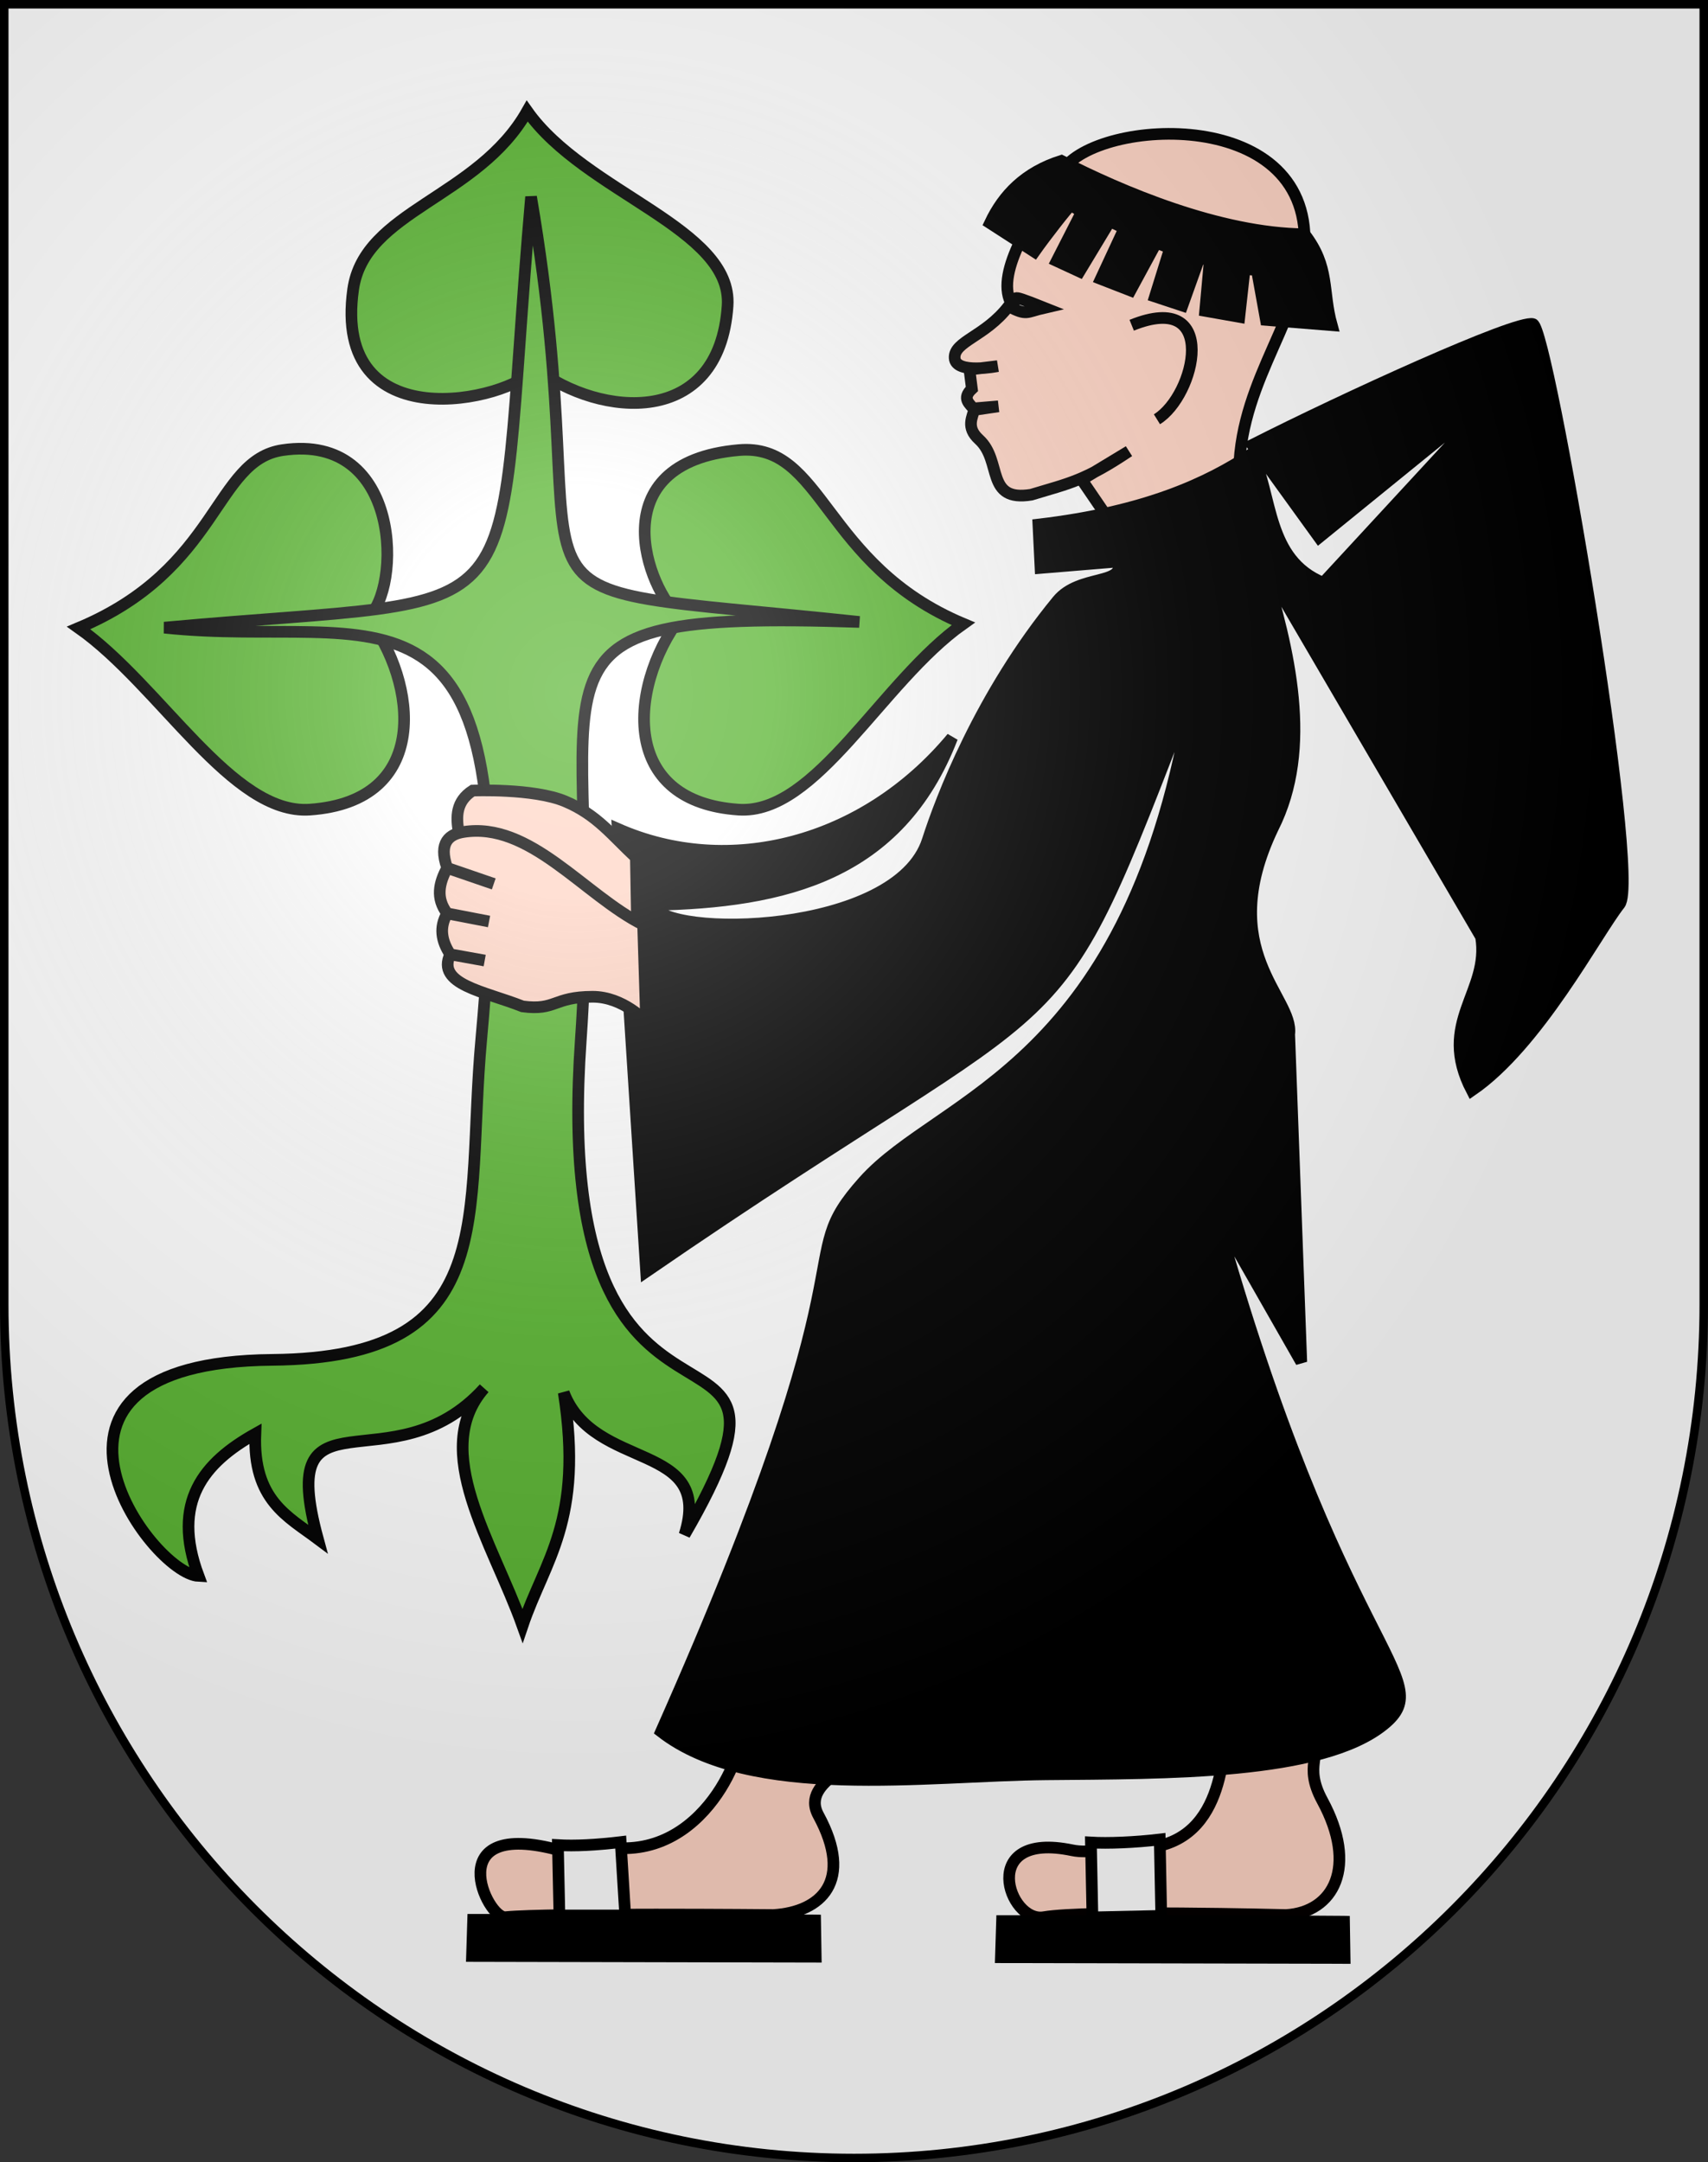 <?xml version="1.0" encoding="UTF-8" standalone="no"?>
<svg
   xmlns:dc="http://purl.org/dc/elements/1.1/"
   xmlns:cc="http://web.resource.org/cc/"
   xmlns:rdf="http://www.w3.org/1999/02/22-rdf-syntax-ns#"
   xmlns:svg="http://www.w3.org/2000/svg"
   xmlns="http://www.w3.org/2000/svg"
   xmlns:xlink="http://www.w3.org/1999/xlink"
   xmlns:sodipodi="http://sodipodi.sourceforge.net/DTD/sodipodi-0.dtd"
   xmlns:inkscape="http://www.inkscape.org/namespaces/inkscape"
   height="763"
   width="603"
   version="1.0"
   id="svg20"
   sodipodi:version="0.32"
   inkscape:version="0.44.1"
   sodipodi:docname="Münchenwiler-coat of arms.svg"
   sodipodi:docbase="F:\Mis Documentos\Mis imágenes\Encyclopédie\Escudos de Suiza">
  <rect width="100%" height="100%" fill="#333333" stroke="none"/>
  <defs
     id="defs29">
    <linearGradient
       id="linearGradient2893">
      <stop
         style="stop-color:#ffffff;stop-opacity:0.314;"
         offset="0"
         id="stop2895" />
      <stop
         id="stop2897"
         offset="0.19"
         style="stop-color:#ffffff;stop-opacity:0.251;" />
      <stop
         style="stop-color:#6b6b6b;stop-opacity:0.125;"
         offset="0.6"
         id="stop2901" />
      <stop
         style="stop-color:#000000;stop-opacity:0.125;"
         offset="1"
         id="stop2899" />
    </linearGradient>
    <linearGradient
       id="linearGradient2955">
      <stop
         style="stop-color:white;stop-opacity:0;"
         offset="0"
         id="stop2965" />
      <stop
         style="stop-color:black;stop-opacity:0.646;"
         offset="1"
         id="stop2959" />
    </linearGradient>
    <radialGradient
       inkscape:collect="always"
       xlink:href="#linearGradient2893"
       id="radialGradient3236"
       gradientUnits="userSpaceOnUse"
       gradientTransform="matrix(1.215,1.531577e-24,1.464684e-23,1.267,-839.192,-490.489)"
       cx="858.042"
       cy="579.933"
       fx="858.042"
       fy="579.933"
       r="300" />
  </defs>
  <sodipodi:namedview
     inkscape:window-height="682"
     inkscape:window-width="1024"
     inkscape:pageshadow="2"
     inkscape:pageopacity="0.0"
     guidetolerance="10.0"
     gridtolerance="10.0"
     objecttolerance="10.0"
     borderopacity="1.0"
     bordercolor="#666666"
     pagecolor="#ffffff"
     id="base"
     inkscape:zoom="0.34154592"
     inkscape:cx="340.30933"
     inkscape:cy="367.33237"
     inkscape:window-x="-4"
     inkscape:window-y="-4"
     inkscape:current-layer="layer2"
     showgrid="true" />
  <desc
     id="desc22">Coat of Arms of Canton of Freiburg (Fribourg)</desc>
  <g
     inkscape:groupmode="layer"
     id="layer1"
     inkscape:label="Fond écu"
     sodipodi:insensitive="true">
    <path
       id="path1899"
       d="M 1.5,1.5 L 1.5,460.368 C 1.5,626.678 135.815,761.5 301.5,761.5 C 467.185,761.5 601.5,626.678 601.5,460.368 L 601.5,1.5 L 1.5,1.5 z "
       style="fill:white;fill-opacity:1" />
  </g>
  <g
     inkscape:groupmode="layer"
     id="layer2"
     inkscape:label="Meubles"
     sodipodi:insensitive="true">
    <g
       id="g12609" />
    <g
       id="g12669"
       transform="matrix(4.114,0,0,4.114,-2721.916,-1516.236)">
      <g
         id="g12663">
        <path
           sodipodi:nodetypes="cscssc"
           id="path2828"
           d="M 720,421.536 C 717.145,419.139 713.063,408.215 725.01,407.163 C 732.319,406.519 732.194,416.992 744.288,422.06 C 737.256,427.023 731.666,438.454 725,438 C 720.074,437.665 717.739,435.231 717.088,432.167 C 716.357,428.722 717.757,424.482 720,421.536 z "
           style="fill:#5ab532;fill-opacity:1;fill-rule:evenodd;stroke:black;stroke-width:1px;stroke-linecap:butt;stroke-linejoin:miter;stroke-opacity:1" />
        <path
           style="fill:#5ab532;fill-opacity:1;fill-rule:evenodd;stroke:black;stroke-width:1px;stroke-linecap:butt;stroke-linejoin:miter;stroke-opacity:1"
           d="M 707.597,400.158 C 705.2,403.013 690.109,406.308 691.928,393.379 C 692.881,386.605 702.633,385.568 706.865,378.086 C 711.829,385.119 724.515,388.126 724.061,394.792 C 723.349,405.257 713.163,404.397 707.597,400.158 z "
           id="path3715"
           sodipodi:nodetypes="cscsc" />
        <path
           sodipodi:nodetypes="cscsc"
           id="path3717"
           d="M 693.194,421.536 C 696.049,419.139 696.189,405.639 685.871,407.163 C 680.015,408.028 680.467,417.348 668.372,422.416 C 675.405,427.379 681.528,438.454 688.194,438 C 698.659,437.288 697.433,427.102 693.194,421.536 z "
           style="fill:#5ab532;fill-opacity:1;fill-rule:evenodd;stroke:black;stroke-width:1px;stroke-linecap:butt;stroke-linejoin:miter;stroke-opacity:1" />
        <path
           sodipodi:nodetypes="ccsscccccccscc"
           id="path1939"
           d="M 707.196,385.438 C 703.79,424.246 708.702,419.348 675.727,422.392 C 694.276,424.374 706.822,415.242 702.928,457.634 C 701.52,472.965 704.765,485.016 685,485.196 C 661.327,485.411 674.587,503.537 678.66,503.732 C 676.29,497.384 679.12,494.007 683.536,491.536 C 683.314,497.226 686.312,498.622 688.902,500.562 C 685.186,486.933 695.217,496.405 703.17,487.634 C 698.484,492.977 703.902,500.845 706.464,508 C 708.355,502.401 711.725,499.023 710,488 C 712.617,494.82 722.909,492.132 720.366,500.196 C 733.562,477.438 708.614,498.428 711.464,457.752 C 713.705,425.755 703.587,420.857 735.366,421.902 C 700.769,418.216 713.629,423.129 707.196,385.438 z "
           style="fill:#5ab532;fill-opacity:1;fill-rule:evenodd;stroke:black;stroke-width:1px;stroke-linecap:butt;stroke-linejoin:miter;stroke-opacity:1" />
      </g>
      <g
         id="g12615">
        <path
           sodipodi:nodetypes="ccssssss"
           id="path5495"
           d="M 775.098,523 C 778.162,528.641 776.088,532.568 771.987,532.817 C 771.987,532.817 754.889,532.37 751.196,533 C 748.145,533.52 745.5,525.562 753.637,527.262 C 755.101,527.568 756.898,527.048 759,527.085 C 767.126,527.227 766.368,517.88 766.987,517.451 C 768.652,516.296 772.75,516.567 774,517.817 C 775.25,519.067 773.411,519.894 775.098,523 z "
           style="fill:#ffd5c5;fill-opacity:1;fill-rule:evenodd;stroke:#040000;stroke-width:1px;stroke-linecap:butt;stroke-linejoin:miter;stroke-opacity:1" />
        <path
           style="fill:#ffd5c5;fill-opacity:1;fill-rule:evenodd;stroke:black;stroke-width:1px;stroke-linecap:butt;stroke-linejoin:miter;stroke-opacity:1"
           d="M 731.853,524.258 C 734.917,529.899 732.088,532.568 727.987,532.817 C 727.987,532.817 708.729,532.638 705,533 C 703.413,533.154 699.304,524.464 709.637,527.262 C 711.08,527.653 712.898,527.048 715,527.085 C 723.126,527.227 726.214,516.535 724.748,517.268 C 724.748,517.268 733.782,517.322 735.032,518.572 C 736.282,519.822 730.166,521.152 731.853,524.258 z "
           id="path4608"
           sodipodi:nodetypes="ccssscss" />
        <path
           style="fill:#ffd5c5;fill-opacity:1;fill-rule:evenodd;stroke:black;stroke-width:1px;stroke-linecap:butt;stroke-linejoin:miter;stroke-opacity:1"
           d="M 767.987,410.379 C 767.46,402.082 772.981,396.509 773.536,390.196 C 774.651,377.519 755.732,378.641 752.804,383.183 C 750.299,387.069 747.065,391.785 748.353,394.482 C 749.515,394.446 747.431,393.432 751.249,394.958 C 749.643,395.325 749.776,395.654 748.17,394.83 C 746.165,397.427 743.473,397.827 743.547,399.259 C 743.621,400.691 747.24,399.959 747.24,399.959 L 744.817,400.255 L 745.026,401.912 C 744.122,402.757 744.848,403.194 745.253,403.712 L 747.301,403.408 L 745.262,403.58 C 745.082,404.341 744.484,405.204 745.646,406.259 C 747.658,408.083 746.157,411.637 750.124,410.987 C 753.416,409.991 754.693,409.805 758.498,407.26 L 754.451,409.706 L 757.196,413.732 L 767.987,410.379 z "
           id="path5497"
           sodipodi:nodetypes="cssccczccccccsccccc" />
        <path
           style="fill:black;fill-opacity:1;fill-rule:evenodd;stroke:black;stroke-width:1px;stroke-linecap:butt;stroke-linejoin:miter;stroke-opacity:1"
           d="M 717.621,446.17 C 728.931,445.951 738.777,443.627 743.331,431.826 C 735.721,440.967 724.125,443.835 714.634,439.647 L 717.072,477.634 C 755.417,451.272 751.223,460.625 763.902,427.817 C 758.793,460.255 742.378,462.448 735.732,469.889 C 729.258,477.137 737.29,474.439 718.353,517.085 C 726.073,523.062 741.055,520.845 751.394,520.745 C 761.733,520.645 775.041,520.802 780.366,516.477 C 785.265,512.498 776.605,510.687 765.915,472.451 L 773.294,485.379 L 772.255,457.268 C 772.689,454.093 765.799,450.14 770.856,439.582 C 774.338,432.702 772.248,424.26 770,416.902 L 788.719,448.915 C 789.515,453.644 784.871,456.219 787.928,462.085 C 793.619,458.193 798.604,448.638 800.608,446.111 C 802.453,443.786 794.455,396.672 793.17,396.353 C 791.712,395.992 776.989,402.715 769.085,406.719 L 774.817,414.647 L 790.732,401.719 L 775.183,418.549 C 770.277,416.56 770.83,411.07 769.085,407.451 C 765.255,409.991 759.926,412.472 750.732,413.549 L 750.915,417.268 L 757.562,416.719 C 758.255,418.783 754.25,417.797 752.379,420.072 C 745.726,428.159 742.356,437.14 741.237,440.623 C 738.605,448.817 718.602,449.076 717.621,446.17 z "
           id="path3721"
           sodipodi:nodetypes="ccccczczsccccccczzccccccccssc" />
        <path
           style="fill:black;fill-opacity:1;fill-rule:evenodd;stroke:black;stroke-width:1px;stroke-linecap:butt;stroke-linejoin:miter;stroke-opacity:1"
           d="M 773.577,388.647 C 775.757,391.482 775.08,393.484 775.906,396.447 L 770.259,395.994 L 769.482,391.7 L 768.429,391.636 L 767.976,395.736 L 765.046,395.218 L 765.435,390.93 L 764.575,390.606 L 763.087,394.765 L 760.74,393.989 L 762.034,389.83 L 760.851,389.377 L 758.633,393.471 L 756.091,392.482 L 758.115,388.129 L 756.868,387.529 L 754.261,391.845 L 752.308,390.941 L 754.458,386.729 L 753.522,386.142 C 753.24,386.375 751.349,388.791 750.392,390.149 L 746.579,387.689 C 747.733,385.245 749.6,383.334 752.703,382.351 C 757.804,384.966 766.269,388.584 773.577,388.647 z "
           id="path6384"
           sodipodi:nodetypes="ccccccccccccccccccccccccc" />
        <path
           style="fill:none;fill-rule:evenodd;stroke:black;stroke-width:1px;stroke-linecap:butt;stroke-linejoin:miter;stroke-opacity:1"
           d="M 758.741,396.453 C 766.304,393.393 764.208,402.476 760.906,404.518"
           id="path7273"
           sodipodi:nodetypes="cc" />
        <path
           style="fill:black;fill-opacity:1;fill-rule:evenodd;stroke:none;stroke-width:1px;stroke-linecap:butt;stroke-linejoin:miter;stroke-opacity:1"
           d="M 701.741,532.724 L 701.612,536.829 L 732.132,536.894 L 732.065,532.788 C 732.065,532.788 731.741,532.724 701.741,532.724 z "
           id="path7283"
           sodipodi:nodetypes="ccccc" />
        <path
           sodipodi:nodetypes="ccccc"
           id="path7289"
           d="M 747.129,532.83 L 747,536.935 L 777.52,537 L 777.453,532.895 C 777.453,532.895 777.129,532.83 747.129,532.83 z "
           style="fill:black;fill-opacity:1;fill-rule:evenodd;stroke:none;stroke-width:1px;stroke-linecap:butt;stroke-linejoin:miter;stroke-opacity:1" />
        <path
           style="fill:#ffd5c5;fill-opacity:1;fill-rule:evenodd;stroke:black;stroke-width:1px;stroke-linecap:butt;stroke-linejoin:miter;stroke-opacity:1"
           d="M 716.189,442.104 C 714.124,440.188 712.842,438.432 710.123,437.291 C 707.404,436.151 702.183,436.366 702.183,436.366 C 700.757,437.283 700.736,438.601 701,440 L 716.294,448 L 716.189,442.104 z "
           id="path8178"
           sodipodi:nodetypes="czcccc" />
        <path
           style="fill:#ffd5c5;fill-opacity:1;fill-rule:evenodd;stroke:black;stroke-width:1px;stroke-linecap:butt;stroke-linejoin:miter;stroke-opacity:1"
           d="M 717.07,456.188 C 717.07,456.188 715.126,454.047 712.471,454.051 C 709.09,454.056 709.337,455.262 706.468,454.879 C 703.18,453.577 699.035,453.003 700.259,450.412 L 703.217,450.945 L 700.259,450.412 C 699.483,449.242 699.313,448.072 700,446.902 L 703.59,447.596 L 700,446.902 C 699.01,445.601 699.292,444.301 700,443 L 703.994,444.372 L 700,443 C 699.201,440.765 700.257,440.104 701.372,439.921 C 707.1,438.985 711.734,445.33 716.812,447.871 L 717.07,456.188 z "
           id="path7291"
           sodipodi:nodetypes="csccccccccccscc" />
        <path
           style="fill:white;fill-opacity:1;fill-rule:evenodd;stroke:black;stroke-width:1px;stroke-linecap:butt;stroke-linejoin:miter;stroke-opacity:1"
           d="M 709.629,532.853 L 715.276,532.853 L 714.888,526.559 C 712.761,526.811 710.948,526.905 709.5,526.818 L 709.629,532.853 z "
           id="path11720"
           sodipodi:nodetypes="ccccc" />
        <path
           sodipodi:nodetypes="ccccc"
           id="path12607"
           d="M 755.371,533.018 L 761.276,532.888 L 761.147,526.335 C 759.02,526.587 756.69,526.682 755.241,526.594 L 755.371,533.018 z "
           style="fill:white;fill-opacity:1;fill-rule:evenodd;stroke:black;stroke-width:1px;stroke-linecap:butt;stroke-linejoin:miter;stroke-opacity:1" />
      </g>
    </g>
  </g>
  <g
     inkscape:groupmode="layer"
     id="layer3"
     inkscape:label="Reflet final"
     style="display:inline"
     sodipodi:insensitive="true">
    <path
       style="fill:url(#radialGradient3236);fill-opacity:1"
       d="M 1.5,1.5 L 1.5,460.368 C 1.5,626.679 135.815,761.5 301.5,761.5 C 467.185,761.5 601.5,626.679 601.5,460.368 L 601.5,1.5 L 1.5,1.5 z "
       id="path2346" />
  </g>
  <g
     inkscape:groupmode="layer"
     id="layer4"
     inkscape:label="Contour final"
     style="display:inline"
     sodipodi:insensitive="true">
    <path
       style="fill:none;fill-opacity:1;stroke:#000000;stroke-width:3;stroke-miterlimit:4;stroke-dasharray:none;stroke-opacity:1"
       d="M 1.5,1.5 L 1.5,460.368 C 1.5,626.679 135.815,761.5 301.5,761.5 C 467.185,761.5 601.5,626.679 601.5,460.368 L 601.5,1.5 L 1.5,1.5 z "
       id="path3239" />
  </g>
</svg>
